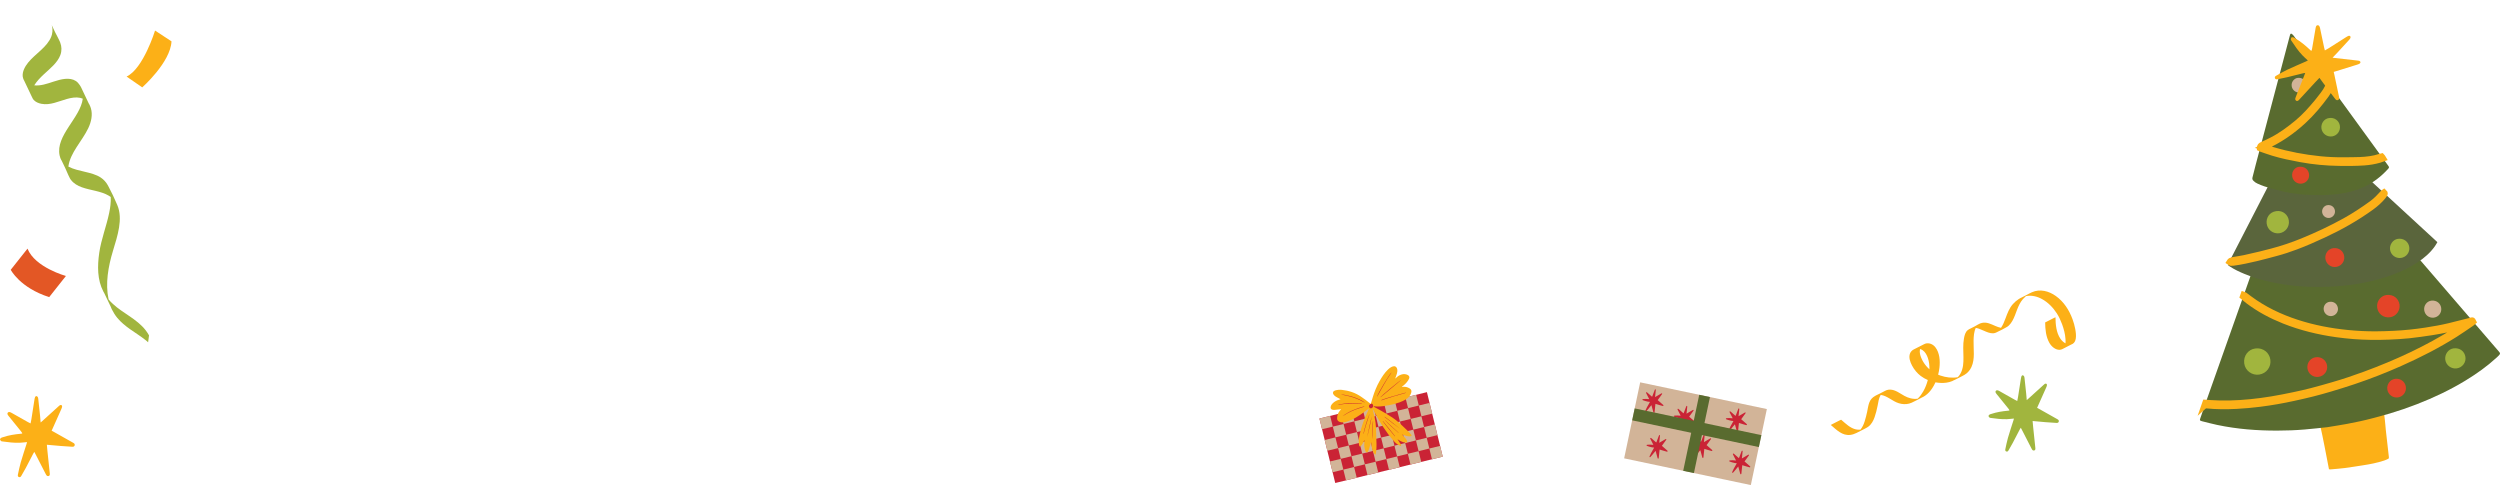 <?xml version="1.0" encoding="UTF-8"?><svg id="b" xmlns="http://www.w3.org/2000/svg" xmlns:xlink="http://www.w3.org/1999/xlink" viewBox="0 0 258.986 50.251"><defs><filter id="e" x="233.044" y="0" width="8.876" height="7.851" filterUnits="userSpaceOnUse"><feOffset dx="2.612" dy="2.612"/><feGaussianBlur result="f" stdDeviation="7.464"/><feFlood flood-color="#231f20" flood-opacity=".4"/><feComposite in2="f" operator="in"/><feComposite in="SourceGraphic"/></filter></defs><g id="c"><path d="M99.697,27.664h1.407c.957,0,1.829.253,2.378.802.422.422.661.971.661,1.688v.056c0,1.322-.76,1.956-1.548,2.266.943.337,1.674.984,1.674,2.265v.099c0,1.702-1.308,2.673-3.193,2.673h-1.379v-9.848ZM102.764,30.379c0-.957-.591-1.435-1.491-1.435h-.211v2.996h.155c.971,0,1.547-.549,1.547-1.533v-.028ZM101.244,33.15h-.183v3.081h.155c.985,0,1.66-.534,1.66-1.491v-.07c0-.971-.647-1.52-1.632-1.52Z" style="fill:#fff;"/><path d="M105.084,34.74v-7.076h1.393v7.203c0,1.013.394,1.477.971,1.477.563,0,.957-.464.957-1.477v-7.203h1.393v7.076c0,1.941-.985,2.898-2.35,2.898-1.378,0-2.363-.957-2.363-2.898Z" style="fill:#fff;"/><path d="M110.935,27.664h1.604c.9,0,1.66.253,2.181.773.506.521.802,1.267.802,2.293v.099c0,1.309-.549,2.167-1.322,2.631l1.491,4.052h-1.491l-1.323-3.602c-.056,0-.126.014-.183.014h-.366v3.588h-1.393v-9.848ZM112.567,32.672c.929,0,1.562-.562,1.562-1.829v-.084c0-1.351-.675-1.801-1.604-1.801h-.197v3.714h.239Z" style="fill:#fff;"/><path d="M116.477,27.664h1.393v8.539h2.012v1.309h-3.405v-9.848Z" style="fill:#fff;"/><path d="M120.626,27.664h3.644v1.308h-2.251v2.927h2.012v1.309h-2.012v2.996h2.293v1.309h-3.686v-9.848Z" style="fill:#fff;"/><path d="M125.309,27.664h1.379v9.848h-1.379v-9.848Z" style="fill:#fff;"/><path d="M127.729,32.742v-.31c0-3.235,1.365-4.896,3.193-4.896.521,0,.929.112,1.28.295v1.449c-.422-.253-.802-.407-1.238-.407-1.055,0-1.829,1.125-1.829,3.503v.422c0,2.701.844,3.56,1.73,3.56.126,0,.183-.015.324-.043v-2.982h-1.041v-1.237h2.307v5.148c-.591.268-1.041.395-1.646.395-1.688,0-3.081-1.478-3.081-4.896Z" style="fill:#fff;"/><path d="M133.566,27.664h1.393v4.234h1.956v-4.234h1.378v9.848h-1.378v-4.291h-1.956v4.291h-1.393v-9.848Z" style="fill:#fff;"/><path d="M141.737,27.664h1.477c2.083,0,3.349,1.604,3.349,4.769v.31c0,3.166-1.266,4.77-3.349,4.77h-1.477v-9.848ZM143.131,28.929v7.315h.211c1.013,0,1.815-.942,1.815-3.503v-.31c0-2.561-.816-3.503-1.815-3.503h-.211Z" style="fill:#fff;"/><path d="M147.504,34.74v-7.076h1.393v7.203c0,1.013.394,1.477.971,1.477.563,0,.957-.464.957-1.477v-7.203h1.393v7.076c0,1.941-.985,2.898-2.35,2.898-1.378,0-2.363-.957-2.363-2.898Z" style="fill:#fff;"/><path d="M153.355,27.664h1.323l2.152,6.049v-6.049h1.336v9.848h-1.238l-2.237-6.274v6.274h-1.336v-9.848Z" style="fill:#fff;"/><path d="M159.347,27.664h3.644v1.308h-2.251v2.927h2.012v1.309h-2.012v2.996h2.293v1.309h-3.686v-9.848Z" style="fill:#fff;"/><path d="M166.238,27.664h1.477c2.083,0,3.349,1.604,3.349,4.769v.31c0,3.166-1.266,4.77-3.349,4.77h-1.477v-9.848ZM167.632,28.929v7.315h.211c1.013,0,1.815-.942,1.815-3.503v-.31c0-2.561-.816-3.503-1.815-3.503h-.211Z" style="fill:#fff;"/><path d="M172.048,27.664h1.604c.9,0,1.66.253,2.181.773.506.521.802,1.267.802,2.293v.099c0,1.309-.549,2.167-1.322,2.631l1.491,4.052h-1.491l-1.323-3.602c-.056,0-.126.014-.183.014h-.366v3.588h-1.393v-9.848ZM173.679,32.672c.929,0,1.562-.562,1.562-1.829v-.084c0-1.351-.675-1.801-1.604-1.801h-.197v3.714h.239Z" style="fill:#fff;"/><path d="M177.589,27.664h3.644v1.308h-2.251v2.927h2.012v1.309h-2.012v2.996h2.293v1.309h-3.686v-9.848Z" style="fill:#fff;"/><path d="M183.708,27.635h1.491l1.956,9.876h-1.407l-.394-2.194h-1.857l-.394,2.194h-1.351l1.956-9.876ZM185.143,34.064l-.717-3.953-.718,3.953h1.435Z" style="fill:#fff;"/><path d="M187.871,27.664h1.435l1.379,4.263,1.378-4.263h1.435v9.848h-1.336v-6.725l-1.463,4.347h-.028l-1.463-4.347v6.725h-1.336v-9.848Z" style="fill:#fff;"/><path d="M194.763,28.156v-.492h1.646v.492l-.479,6.43h-.689l-.479-6.43ZM194.777,35.795h1.618v1.717h-1.618v-1.717Z" style="fill:#fff;"/><path d="M21.93,3.935h1.435l.9,6.809,1.083-6.809h1.28l1.069,6.809.915-6.809h1.393l-1.547,9.89h-1.435l-1.055-6.668-1.041,6.668h-1.435l-1.562-9.89Z" style="fill:#fff;"/><path d="M30.833,3.935h1.379v9.848h-1.379V3.935Z" style="fill:#fff;"/><path d="M33.449,3.935h1.323l2.152,6.049V3.935h1.336v9.848h-1.238l-2.237-6.274v6.274h-1.336V3.935Z" style="fill:#fff;"/><path d="M37.854,26.884c-1.456-1.03-3.161-1.776-4.76-2.167v4.228c5.612,1.278,8.49,3.268,8.49,7.672v.071c0,4.334-3.339,6.998-8.383,7.46v3.481h-3.694v-3.517c-3.517-.355-6.927-1.635-9.591-3.553l3.197-4.725c2.309,1.563,4.405,2.558,6.607,2.948v-4.298c-5.684-1.314-8.632-3.268-8.632-7.708v-.071c0-4.156,3.091-7.033,8.49-7.424v-2.061h3.694v2.131c2.913.355,5.328,1.314,7.495,2.735l-2.913,4.796ZM29.755,28.269v-3.836c-1.741.106-2.416.816-2.416,1.74v.071c0,.959.498,1.492,2.416,2.024ZM33.058,35.054v3.907c1.634-.142,2.38-.781,2.38-1.812v-.071c0-.959-.533-1.527-2.38-2.024Z" style="fill:#fff;"/><path d="M50.089,13.411l-6.909,1.639-2.167-8.782,12.002-3.396h8.255v41.276h-11.183V13.411Z" style="fill:#fff;"/><path d="M64.023,37.708l7.202-7.143c2.927,2.985,5.972,4.684,9.777,4.684,3.22,0,5.211-1.64,5.211-4.157v-.116c0-2.635-2.342-4.216-6.675-4.216h-4.801l-1.581-5.913,9.368-8.49h-15.632V3.165h29.566v8.079l-9.777,8.432c5.855,1.288,10.597,4.508,10.597,11.533v.117c0,8.314-6.674,13.642-15.808,13.642-7.904,0-13.407-2.868-17.447-7.26Z" style="fill:#fff;"/><path d="M99.66,2.899h6.647l5.415,8.787,5.415-8.787h6.647v22.697h-6.258v-13.035l-5.804,8.885h-.129l-5.772-8.852v13.002h-6.161V2.899Z" style="fill:#fff;"/><path d="M125.409,2.899h6.291v22.697h-6.291V2.899Z" style="fill:#fff;"/><path d="M133.225,2.899h6.291v17.185h10.992v5.513h-17.283V2.899Z" style="fill:#fff;"/><path d="M151.969,2.899h6.291v17.185h10.992v5.513h-17.283V2.899Z" style="fill:#fff;"/><path d="M170.876,2.899h6.291v22.697h-6.291V2.899Z" style="fill:#fff;"/><path d="M177.914,14.312v-.064c0-6.518,5.253-11.803,12.256-11.803,7.004,0,12.192,5.221,12.192,11.738v.064c0,6.518-5.253,11.803-12.256,11.803-7.004,0-12.192-5.221-12.192-11.738ZM195.909,14.312v-.064c0-3.308-2.334-6.128-5.804-6.128-3.47,0-5.772,2.788-5.772,6.063v.064c0,3.274,2.367,6.128,5.836,6.128,3.437,0,5.739-2.788,5.739-6.063Z" style="fill:#fff;"/><path d="M203.695,2.899h5.869l9.338,11.997V2.899h6.226v22.697h-5.48l-9.728-12.451v12.451h-6.226V2.899Z" style="fill:#fff;"/><path d="M99.732,39.195h.862c1.215,0,1.954.936,1.954,2.782v.181c0,1.848-.739,2.783-1.954,2.783h-.862v-5.746ZM100.545,39.933v4.269h.123c.591,0,1.059-.55,1.059-2.044v-.181c0-1.494-.477-2.044-1.059-2.044h-.123Z" style="fill:#fff;"/><path d="M103.124,39.195h.936c.525,0,.969.147,1.272.451.295.304.468.739.468,1.338v.058c0,.764-.32,1.265-.771,1.535l.87,2.364h-.87l-.772-2.102c-.033,0-.074.008-.106.008h-.213v2.094h-.813v-5.746ZM104.076,42.117c.542,0,.912-.328.912-1.067v-.049c0-.788-.394-1.051-.936-1.051h-.115v2.167h.139Z" style="fill:#fff;"/><path d="M107.191,39.178h.87l1.141,5.763h-.821l-.23-1.28h-1.083l-.23,1.28h-.788l1.141-5.763ZM108.028,42.929l-.418-2.307-.419,2.307h.837Z" style="fill:#fff;"/><path d="M109.22,39.195h.837l.525,3.973.632-3.973h.747l.624,3.973.534-3.973h.812l-.903,5.771h-.837l-.616-3.891-.607,3.891h-.837l-.911-5.771Z" style="fill:#fff;"/><path d="M117.081,43.8h-1.609v-.616l1.576-4.015h.78v3.933h.468v.698h-.468v1.141h-.747v-1.141ZM117.081,43.102v-2.463l-.944,2.463h.944Z" style="fill:#fff;"/><path d="M118.569,44.276l1.149-2.397c.304-.64.41-.968.41-1.313,0-.369-.213-.664-.624-.664-.312,0-.575.123-.813.278v-.796c.263-.14.566-.263.977-.263.755,0,1.256.492,1.256,1.313v.041c0,.484-.131.919-.452,1.584l-1.026,2.086h1.478v.796h-2.356v-.665Z" style="fill:#fff;"/><path d="M123.086,42.651c-.23.196-.443.287-.706.287-.55,0-1.083-.443-1.083-1.749v-.099c0-1.223.542-1.97,1.281-1.97.279,0,.525.082.73.279.353.361.558,1.092.558,2.34v.222c0,2.339-.657,3.054-1.56,3.054-.288,0-.517-.066-.731-.148v-.771c.197.099.436.181.665.181.525,0,.821-.559.846-1.625ZM123.086,42.018v-.697c0-1.116-.23-1.478-.517-1.478-.329,0-.517.418-.517,1.215v.106c0,.805.229,1.092.542,1.092.197,0,.345-.099.493-.238Z" style="fill:#fff;"/><g id="d"><path d="M241.269,48.612c-.308-1.571-.589-3.144-.948-4.707.036-.018.066-.04.098-.049.423-.124.846-.243,1.268-.37.474-.142.946-.294,1.42-.435.285-.085.573-.157.859-.239.386-.11.773-.218,1.157-.336.336-.103.672-.211,1.004-.334.204-.075.401-.181.601-.272.025-.011.05-.027.076-.031.073-.012.099.023.106.14.03.511.083,1.021.149,1.531.044.343.06.689.098,1.034.091.832.188,1.663.282,2.494.011.095.024.19.032.285.012.149.005.174-.085.217-.131.063-.264.125-.399.17-.73.242-1.477.385-2.229.498-.612.092-1.222.197-1.835.276-.503.064-1.01.099-1.515.144-.041.004-.084-.01-.136-.017Z" style="fill:#fcb017;"/><path d="M241.117,44.253c-.706.073-1.542.172-2.38.241-.934.078-1.871.112-2.809.114-2.098.006-4.18-.154-6.236-.587-.518-.109-1.029-.249-1.544-.375-.026-.006-.052-.014-.077-.022-.182-.056-.202-.087-.142-.264.208-.608.416-1.216.631-1.822,3.213-9.085,6.428-18.169,9.642-27.254.114-.323.228-.647.343-.97.023-.065.053-.125.017-.2-.011-.023.018-.092.044-.102.06-.025.111-.107.186-.057.029.019.059.077.05.104-.031.092.025.14.074.196,1.103,1.278,2.207,2.555,3.308,3.834,5.546,6.439,11.091,12.879,16.637,19.318.003.004.007.008.011.012.154.18.156.222-.008.404-.064.072-.137.136-.208.201-.99.91-2.078,1.687-3.224,2.385-1.608.981-3.303,1.784-5.057,2.464-.928.36-1.869.684-2.823.968-.59.175-1.186.33-1.781.489-.865.231-1.741.415-2.62.58-.632.118-1.268.214-2.034.341Z" style="fill:#596b2f;"/><path d="M252.499,25.089c-.088.144-.163.286-.255.416-.468.668-1.074,1.19-1.746,1.642-.813.547-1.692.96-2.607,1.303-.703.263-1.421.478-2.151.648-.966.225-1.941.407-2.931.491-.448.038-.896.087-1.346.107-.545.024-1.092.036-1.637.03-.915-.009-1.828-.073-2.736-.192-1.572-.205-3.107-.555-4.578-1.158-.511-.21-1.011-.444-1.476-.745-.258-.168-.266-.129-.123-.441.163-.355.346-.702.525-1.049,2.239-4.35,4.479-8.699,6.718-13.049.091-.176.184-.352.272-.529.023-.046.037-.098.049-.149.022-.095.066-.122.145-.069.075.051.143.112.211.174.598.545,1.196,1.091,1.792,1.638,2.17,1.995,4.34,3.99,6.509,5.986,1.735,1.597,3.47,3.194,5.204,4.792.047.043.093.088.161.153Z" style="fill:#5a653c;"/><path d="M242.23,20.107c-.6.059-1.298.121-2.001.101-.46-.013-.92-.009-1.379-.036-1.002-.059-1.986-.232-2.954-.494-.429-.116-.859-.228-1.282-.36-.255-.08-.5-.191-.746-.296-.164-.07-.307-.17-.432-.301-.1-.103-.128-.207-.09-.348.115-.429.215-.862.329-1.292,1.176-4.452,2.353-8.903,3.53-13.355.012-.047.023-.094.04-.139.041-.11.103-.132.193-.06.07.056.135.122.188.194.668.912,1.334,1.824,1.999,2.739,2.579,3.548,5.158,7.096,7.737,10.645.174.24.173.238-.024.451-.707.762-1.512,1.389-2.465,1.817-.812.364-1.662.592-2.639.734Z" style="fill:#596b2f;"/><path d="M228.417,41.945c.025-.072.044-.127.067-.194.17.012.339.024.508.036.662.049,1.325.057,1.989.042,1.471-.033,2.93-.191,4.38-.43.761-.125,1.518-.278,2.273-.435.629-.131,1.256-.274,1.878-.435.746-.193,1.487-.406,2.227-.621,1.1-.318,2.185-.684,3.26-1.08,3.302-1.215,6.483-2.682,9.461-4.568.253-.16.501-.329.751-.494.043-.029.084-.061.117-.11-.205.05-.409.102-.614.151-.401.096-.801.199-1.204.282-.525.108-1.051.213-1.58.293-.789.12-1.58.237-2.374.321-.687.072-1.378.109-2.068.138-.631.026-1.263.035-1.894.025-1.188-.018-2.372-.11-3.55-.275-1.857-.261-3.668-.7-5.413-1.395-1.325-.528-2.577-1.192-3.716-2.056-.179-.136-.349-.283-.528-.428.019-.053.034-.096.05-.142.025.008.041.01.053.018.176.132.35.266.527.397,1.492,1.106,3.144,1.893,4.903,2.467,1.727.564,3.499.901,5.305,1.078.959.094,1.921.142,2.884.139.631-.002,1.263-.028,1.894-.056,1.12-.051,2.233-.172,3.341-.343.805-.124,1.608-.265,2.4-.456.702-.17,1.402-.351,2.103-.528.067-.017.133-.038.199-.062.073-.026.11.008.146.092-.054.046-.108.102-.172.145-.563.381-1.119.773-1.693,1.136-1.827,1.153-3.747,2.131-5.72,3.008-1.56.694-3.149,1.314-4.767,1.86-.821.277-1.65.53-2.48.779-.605.181-1.214.349-1.826.504-.633.16-1.272.301-1.91.442-1.168.258-2.345.464-3.531.613-.803.101-1.608.177-2.417.217-1.044.052-2.086.053-3.127-.055-.037-.004-.073-.011-.129-.021Z" style="fill:#fcb017; stroke:#fcb017; stroke-miterlimit:10; stroke-width:.685px;"/><path d="M234.147,15.333c-.014-.164.06-.231.199-.29.339-.144.67-.31.999-.476.971-.491,1.839-1.135,2.673-1.827.758-.629,1.409-1.362,2.038-2.117.216-.259.42-.529.626-.796.204-.264.382-.543.525-.845.014-.029.024-.064.047-.083.021-.018.062-.032.084-.023.022.008.051.052.046.072-.023.093-.044.19-.088.273-.101.189-.202.38-.328.553-.715.981-1.487,1.915-2.382,2.737-1.195,1.098-2.52,2.006-4.008,2.665-.037.017-.073.037-.129.067.344.115.665.234.993.331,1.611.476,3.254.787,4.924.953.804.08,1.611.116,2.42.107.562-.006,1.124-.002,1.686-.024.713-.028,1.421-.111,2.103-.34.045-.015.093-.024.146-.037.021.023.044.045.062.069.018.025.032.052.059.097-.128.045-.24.091-.356.124-.512.146-1.033.234-1.565.271-.861.061-1.723.061-2.584.048-1.345-.019-2.681-.142-4.005-.387-.963-.179-1.923-.371-2.861-.658-.399-.122-.792-.266-1.187-.401-.049-.017-.095-.044-.137-.063Z" style="fill:#fcb017; stroke:#fcb017; stroke-miterlimit:10; stroke-width:.685px;"/><path d="M246.971,19.95c.07.064.052.121.02.173-.042.068-.088.135-.14.196-.357.424-.764.792-1.215,1.117-1.546,1.116-3.196,2.051-4.924,2.853-.947.439-1.899.863-2.877,1.229-.672.251-1.351.48-2.045.663-.678.179-1.353.369-2.036.53-.798.189-1.598.369-2.412.475-.079.01-.16.014-.239.01-.03-.002-.059-.035-.088-.054.022-.033.037-.083.067-.095.084-.034.172-.059.261-.075.396-.071.794-.126,1.187-.209.555-.117,1.108-.248,1.66-.381.39-.094.778-.197,1.167-.299,1.078-.282,2.132-.637,3.164-1.059,1.522-.621,3.008-1.319,4.445-2.116.96-.533,1.875-1.139,2.764-1.784.441-.32.812-.713,1.176-1.114.017-.019.038-.035.064-.059Z" style="fill:#fcb017; stroke:#fcb017; stroke-miterlimit:10; stroke-width:.685px;"/><path d="M234.041,38.805c-.751.11-1.454-.407-1.552-1.158-.104-.791.427-1.452,1.13-1.542.922-.117,1.483.508,1.576,1.147.11.754-.401,1.442-1.155,1.552Z" style="fill:#a1b53e;"/><path d="M237.11,22.855c.088.634-.346,1.214-.979,1.306-.64.093-1.227-.346-1.314-.987-.079-.576.248-1.196.995-1.304.713-.103,1.238.433,1.298.985Z" style="fill:#a1b53e;"/><path d="M254.514,38.161c-.575.084-1.113-.316-1.196-.89-.081-.559.315-1.118.863-1.184.652-.078,1.126.311,1.221.878.095.569-.314,1.112-.888,1.196Z" style="fill:#a1b53e;"/><path d="M248.727,26.72c-.549.075-1.052-.305-1.129-.853-.074-.528.303-1.047.801-1.124.607-.094,1.112.299,1.188.855.075.549-.308,1.047-.86,1.122Z" style="fill:#a1b53e;"/><path d="M241.286,12.228c.531-.087,1.024.259,1.109.781.088.537-.264,1.036-.791,1.119-.531.084-1.029-.275-1.113-.804-.083-.519.277-1.043.795-1.096Z" style="fill:#a1b53e;"/><path d="M248.577,31.548c.09.631-.355,1.235-.991,1.319-.693.092-1.235-.382-1.321-.985-.105-.743.444-1.236.897-1.31.86-.14,1.337.442,1.415.975Z" style="fill:#e44428;"/><path d="M240.192,39.042c-.566.078-1.08-.315-1.155-.884-.075-.568.315-1.089.885-1.154.532-.061,1.061.276,1.151.878.084.561-.315,1.081-.881,1.159Z" style="fill:#e44428;"/><path d="M241.998,27.652c-.54.072-1.026-.301-1.099-.843-.072-.536.293-1.04.819-1.101.633-.074,1.055.339,1.128.832.08.544-.301,1.04-.848,1.113Z" style="fill:#e44428;"/><path d="M249.232,40.067c.078.531-.289,1.025-.818,1.103-.524.078-1.023-.296-1.101-.824-.078-.528.29-1.039.818-1.102.535-.064,1.021.278,1.101.823Z" style="fill:#e44428;"/><path d="M238.451,19.019c-.483.066-.921-.265-.991-.75-.078-.538.308-.943.69-.987.609-.07.988.284,1.053.75.067.484-.265.92-.752.987Z" style="fill:#e44428;"/><path d="M252.897,31.918c.062.491-.283.931-.774.988-.494.057-.924-.281-.988-.776-.063-.481.276-.937.755-.986.576-.059.96.338,1.007.775Z" style="fill:#d2b498;"/><path d="M237.406,8.921c-.063-.467.291-.803.593-.847.468-.067.858.206.92.64.059.419-.235.81-.652.866-.418.056-.803-.239-.861-.659Z" style="fill:#d2b498;"/><path d="M240.727,32.105c-.063-.384.187-.795.626-.841.392-.041.766.178.84.64.064.395-.227.775-.624.834-.403.06-.782-.225-.842-.633Z" style="fill:#d2b498;"/><path d="M240.562,21.993c-.048-.36.212-.708.57-.745.388-.04.703.202.756.579.05.36-.214.699-.572.748-.366.05-.705-.212-.754-.582Z" style="fill:#d2b498;"/></g><path d="M236.199,4.94c-.098.017-.164.025-.227.041-.561.138-1.122.282-1.684.416-.31.074-.625.133-.938.196-.113.023-.232.037-.289-.097-.057-.136.036-.215.136-.27.385-.213.764-.438,1.162-.625.64-.301,1.293-.574,1.94-.86.052-.023.102-.052.17-.086-.202-.191-.397-.36-.574-.546-.436-.459-.788-.982-1.136-1.508-.023-.035-.054-.078-.052-.115.004-.072.01-.16.052-.208.034-.037.128-.042.188-.028.073.017.139.067.205.106.563.326,1.059.739,1.531,1.184.031.03.062.06.096.087.011.009.031.008.073.018.02-.078.045-.156.059-.237.12-.698.24-1.396.357-2.094.036-.216.092-.304.21-.312.125-.009.207.082.255.306.142.667.28,1.334.42,2.001.019.091.046.18.078.304.146-.084.273-.152.394-.228.598-.379,1.193-.76,1.791-1.139.087-.055.177-.11.273-.145.048-.017.137-.008.163.025.035.044.048.129.031.184-.021.07-.075.135-.126.192-.401.44-.804.879-1.208,1.316-.163.176-.331.346-.522.546.088.012.144.02.199.027.815.093,1.63.185,2.445.278.043.005.087.01.127.024.138.051.164.195.042.279-.076.053-.17.084-.259.112-.725.227-1.45.451-2.175.676-.082.025-.164.049-.26.078.02.088.041.171.059.254.166.785.331,1.57.497,2.355.025.116.03.229-.092.295-.122.066-.22.008-.294-.087-.254-.326-.508-.654-.755-.985-.293-.393-.58-.791-.893-1.217-.157.165-.299.31-.437.459-.545.59-1.088,1.18-1.632,1.77-.029.032-.058.065-.09.093-.076.067-.16.111-.256.042-.087-.062-.11-.151-.079-.253.01-.033.019-.067.031-.099.294-.746.588-1.493.882-2.239.034-.085.066-.171.11-.286Z" style="fill:#fcb017; filter:url(#e);"/><rect x="171.621" y="38.223" width="8.048" height="13.413" transform="translate(95.428 207.518) rotate(-78.088)" style="fill:#d2b498;"/><path d="M179.731,43.952c-.019.02-.033.033-.044.047-.103.126-.206.253-.31.378-.058.069-.119.135-.179.202-.022.024-.046.048-.082.027-.036-.021-.028-.055-.015-.084.051-.113.099-.228.157-.337.094-.176.195-.348.293-.521.008-.014.014-.029.024-.048-.078-.009-.15-.014-.222-.026-.176-.03-.343-.089-.511-.149-.011-.004-.025-.008-.031-.017-.011-.017-.025-.038-.023-.056.001-.014.022-.031.038-.038.019-.008.043-.008.064-.011.182-.021.364-.012.545.009.012.001.024.003.036.004.004 0.0.008-.003.019-.008-.009-.021-.016-.043-.027-.063-.09-.178-.181-.355-.272-.533-.028-.055-.03-.084-.005-.106.027-.023.061-.017.109.026.145.126.288.254.432.381.02.017.041.033.069.055.019-.044.036-.08.05-.118.071-.186.141-.373.212-.559.01-.027.021-.055.037-.079.008-.012.03-.025.041-.022.015.004.032.021.038.036.007.02.006.043.004.065-.016.167-.033.334-.051.501-.007.067-.016.134-.026.211.022-.012.036-.02.049-.028.2-.117.399-.233.599-.35.01-.006.021-.013.033-.016.04-.012.07.016.057.056-.008.025-.024.048-.04.069-.125.173-.251.346-.377.519-.014.02-.029.039-.046.061.019.016.038.032.056.047.17.149.34.299.509.448.025.022.045.047.029.082-.016.035-.048.039-.081.03-.112-.031-.225-.062-.337-.095-.132-.039-.264-.081-.407-.124-.008.064-.015.12-.021.177-.024.225-.047.45-.07.675-.001.012-.002.024-.005.036-.006.028-.018.052-.051.053-.03.001-.05-.015-.06-.044-.003-.009-.007-.018-.01-.028-.06-.218-.119-.436-.178-.654-.007-.025-.014-.05-.024-.083Z" style="fill:#ca2335;"/><path d="M180.077,48.325c-.019.02-.033.033-.044.047-.103.126-.206.253-.31.378-.058.069-.119.135-.179.202-.022.024-.046.048-.082.027-.036-.021-.028-.055-.015-.084.051-.113.099-.228.157-.337.094-.176.195-.348.293-.521.008-.014.014-.029.024-.048-.078-.009-.15-.014-.222-.026-.176-.03-.343-.089-.511-.149-.011-.004-.025-.008-.031-.017-.011-.017-.025-.038-.023-.056.001-.014.022-.031.038-.038.019-.008.043-.008.064-.011.182-.021.364-.012.545.009.012.001.024.003.036.004.004 0.0.008-.003.019-.008-.009-.021-.016-.043-.027-.063-.09-.178-.181-.355-.272-.533-.028-.055-.03-.084-.005-.106.027-.023.061-.017.109.026.145.126.288.254.432.381.02.017.041.033.069.055.019-.044.036-.08.05-.118.071-.186.141-.373.212-.559.01-.027.021-.055.037-.079.008-.012.03-.025.041-.022.015.004.032.021.038.036.007.02.006.043.004.065-.016.167-.033.334-.051.501-.007.067-.016.134-.026.211.022-.012.036-.02.049-.028.2-.117.399-.233.599-.35.01-.006.021-.013.033-.016.04-.012.07.016.057.056-.008.025-.024.048-.04.069-.125.173-.251.346-.377.519-.014.02-.029.039-.046.061.019.016.038.032.056.047.17.149.34.299.509.448.025.022.045.047.029.082-.016.035-.048.039-.081.03-.112-.031-.225-.062-.337-.095-.132-.039-.264-.081-.407-.124-.008.064-.015.12-.021.177-.024.225-.047.45-.07.675-.001.012-.002.024-.005.036-.006.028-.018.052-.051.053-.03.001-.05-.015-.06-.044-.003-.009-.007-.018-.01-.028-.06-.218-.119-.436-.178-.654-.007-.025-.014-.05-.024-.083Z" style="fill:#ca2335;"/><path d="M176.147,46.633c-.019.02-.033.033-.044.047-.103.126-.206.253-.31.378-.058.069-.119.135-.179.202-.022.024-.046.048-.082.027-.036-.021-.028-.055-.015-.084.051-.113.099-.228.157-.337.094-.176.195-.348.293-.521.008-.014.014-.029.024-.048-.078-.009-.15-.014-.222-.026-.176-.03-.343-.089-.511-.149-.011-.004-.025-.008-.031-.017-.011-.017-.025-.038-.023-.056.001-.014.022-.031.038-.038.019-.008.043-.008.064-.011.182-.021.364-.012.545.009.012.001.024.003.036.004.004 0.0.008-.003.019-.008-.009-.021-.016-.043-.027-.063-.09-.178-.181-.355-.272-.533-.028-.055-.03-.084-.005-.106.027-.023.061-.017.109.026.145.126.288.254.432.381.02.017.041.033.069.055.019-.044.036-.08.05-.118.071-.186.141-.373.212-.559.01-.027.021-.055.037-.079.008-.012.03-.025.041-.022.015.004.032.021.038.036.007.02.006.043.004.065-.016.167-.033.334-.051.501-.007.067-.016.134-.026.211.022-.012.036-.02.049-.028.2-.117.399-.233.599-.35.01-.006.021-.013.033-.016.04-.012.07.016.057.056-.008.025-.024.048-.04.069-.125.173-.251.346-.377.519-.014.02-.029.039-.046.061.019.016.038.032.056.047.17.149.34.299.509.448.025.022.045.047.029.082-.016.035-.048.039-.081.03-.112-.031-.225-.062-.337-.095-.132-.039-.264-.081-.407-.124-.008.064-.015.12-.021.177-.024.225-.047.45-.07.675-.001.012-.002.024-.005.036-.006.028-.018.052-.051.053-.03.001-.05-.015-.06-.044-.003-.009-.007-.018-.01-.028-.06-.218-.119-.436-.178-.654-.007-.025-.014-.05-.024-.083Z" style="fill:#ca2335;"/><path d="M174.342,43.686c-.019.02-.033.033-.044.047-.103.126-.206.253-.31.378-.058.069-.119.135-.179.202-.022.024-.046.048-.082.027-.036-.021-.028-.055-.015-.084.051-.113.099-.228.157-.337.094-.176.195-.348.293-.521.008-.014.014-.029.024-.048-.078-.009-.15-.014-.222-.026-.176-.03-.343-.089-.511-.149-.011-.004-.025-.008-.031-.017-.011-.017-.025-.038-.023-.056.001-.014.022-.031.038-.038.019-.008.043-.008.064-.011.182-.021.364-.012.545.009.012.001.024.003.036.004.004 0.0.008-.003.019-.008-.009-.021-.016-.043-.027-.063-.09-.178-.181-.355-.272-.533-.028-.055-.03-.084-.005-.106.027-.023.061-.017.109.026.145.126.288.254.432.381.02.017.041.033.069.055.019-.044.036-.08.05-.118.071-.186.141-.373.212-.559.01-.027.021-.055.037-.079.008-.012.03-.025.041-.022.015.004.032.021.038.036.007.02.006.043.004.065-.016.167-.033.334-.051.501-.007.067-.016.134-.026.211.022-.012.036-.02.049-.028.2-.117.399-.233.599-.35.01-.006.021-.013.033-.016.04-.012.07.016.057.056-.008.025-.024.048-.04.069-.125.173-.251.346-.377.519-.014.02-.029.039-.046.061.019.016.038.032.056.047.17.149.34.299.509.448.025.022.045.047.029.082-.016.035-.048.039-.081.03-.112-.031-.225-.062-.337-.095-.132-.039-.264-.081-.407-.124-.008.064-.015.12-.021.177-.024.225-.047.45-.07.675-.001.012-.002.024-.005.036-.006.028-.018.052-.051.053-.03.001-.05-.015-.06-.044-.003-.009-.007-.018-.01-.028-.06-.218-.119-.436-.178-.654-.007-.025-.014-.05-.024-.083Z" style="fill:#ca2335;"/><path d="M171.515,46.705c-.019.02-.033.033-.044.047-.103.126-.206.253-.31.378-.058.069-.119.135-.179.202-.022.024-.046.048-.082.027-.036-.021-.028-.055-.015-.084.051-.113.099-.228.157-.337.094-.176.195-.348.293-.521.008-.014.014-.029.024-.048-.078-.009-.15-.014-.222-.026-.176-.03-.343-.089-.511-.149-.011-.004-.025-.008-.031-.017-.011-.017-.025-.038-.023-.056.001-.014.022-.031.038-.038.019-.008.043-.008.064-.011.182-.021.364-.012.545.009.012.001.024.003.036.004.004 0.0.008-.003.019-.008-.009-.021-.016-.043-.027-.063-.09-.178-.181-.355-.272-.533-.028-.055-.03-.084-.005-.106.027-.023.061-.017.109.026.145.126.288.254.432.381.02.017.041.033.069.055.019-.044.036-.08.05-.118.071-.186.141-.373.212-.559.01-.027.021-.055.037-.079.008-.012.03-.025.041-.022.015.004.032.021.038.036.007.02.006.043.004.065-.016.167-.033.334-.051.501-.007.067-.016.134-.026.211.022-.012.036-.02.049-.028.2-.117.399-.233.599-.35.01-.006.021-.013.033-.016.04-.012.07.016.057.056-.008.025-.024.048-.04.069-.125.173-.251.346-.377.519-.014.02-.029.039-.046.061.019.016.038.032.056.047.17.149.34.299.509.448.025.022.045.047.029.082-.016.035-.048.039-.081.03-.112-.031-.225-.062-.337-.095-.132-.039-.264-.081-.407-.124-.008.064-.015.12-.021.177-.024.225-.047.45-.07.675-.001.012-.002.024-.005.036-.006.028-.018.052-.051.053-.03.001-.05-.015-.06-.044-.003-.009-.007-.018-.01-.028-.06-.218-.119-.436-.178-.654-.007-.025-.014-.05-.024-.083Z" style="fill:#ca2335;"/><path d="M171.083,41.97c-.019.02-.033.033-.044.047-.103.126-.206.253-.31.378-.058.069-.119.135-.179.202-.022.024-.046.048-.082.027-.036-.021-.028-.055-.015-.084.051-.113.099-.228.157-.337.094-.176.195-.348.293-.521.008-.014.014-.029.024-.048-.078-.009-.15-.014-.222-.026-.176-.03-.343-.089-.511-.149-.011-.004-.025-.008-.031-.017-.011-.017-.025-.038-.023-.056.001-.014.022-.031.038-.038.019-.008.043-.008.064-.011.182-.021.364-.012.545.009.012.001.024.003.036.004.004 0.0.008-.003.019-.008-.009-.021-.016-.043-.027-.063-.09-.178-.181-.355-.272-.533-.028-.055-.03-.084-.005-.106.027-.023.061-.017.109.026.145.126.288.254.432.381.02.017.041.033.069.055.019-.044.036-.08.05-.118.071-.186.141-.373.212-.559.01-.027.021-.055.037-.079.008-.012.03-.025.041-.022.015.004.032.021.038.036.007.02.006.043.004.065-.016.167-.033.334-.051.501-.007.067-.016.134-.026.211.022-.012.036-.02.049-.028.2-.117.399-.233.599-.35.01-.006.021-.013.033-.016.04-.012.07.016.057.056-.008.025-.024.048-.04.069-.125.173-.251.346-.377.519-.014.02-.029.039-.046.061.019.016.038.032.056.047.17.149.34.299.509.448.025.022.045.047.029.082-.016.035-.048.039-.081.03-.112-.031-.225-.062-.337-.095-.132-.039-.264-.081-.407-.124-.008.064-.015.12-.021.177-.024.225-.047.45-.07.675-.001.012-.002.024-.005.036-.006.028-.018.052-.051.053-.03.001-.05-.015-.06-.044-.003-.009-.007-.018-.01-.028-.06-.218-.119-.436-.178-.654-.007-.025-.014-.05-.024-.083Z" style="fill:#ca2335;"/><rect x="171.731" y="44.385" width="8.048" height="1.136" transform="translate(95.493 207.645) rotate(-78.088)" style="fill:#596b2f;"/><rect x="175.143" y="37.605" width="1.264" height="13.413" transform="translate(96.137 207.155) rotate(-78.088)" style="fill:#596b2f;"/><path d="M3.555,46.809c-.05.082-.086.134-.115.19-.256.493-.508.988-.768,1.478-.144.271-.3.535-.453.8-.055.096-.12.191-.253.147-.135-.045-.132-.162-.108-.27.09-.413.169-.829.286-1.234.189-.652.406-1.296.61-1.944.017-.052.028-.106.046-.178-.266.024-.512.058-.758.068-.607.023-1.208-.054-1.808-.137-.04-.006-.091-.01-.116-.035-.049-.048-.109-.109-.117-.17-.006-.048.051-.119.099-.154.058-.042.136-.058.206-.081.592-.199,1.205-.295,1.825-.353.041-.004.083-.007.123-.014.014-.002.026-.017.059-.041-.043-.063-.084-.132-.133-.193-.427-.529-.855-1.058-1.284-1.586-.133-.163-.16-.259-.092-.35.073-.096.191-.098.383.01.571.32,1.14.645,1.71.966.078.044.159.081.269.136.032-.159.064-.293.085-.429.106-.671.208-1.343.314-2.014.015-.098.033-.198.069-.289.018-.045.082-.104.121-.102.054.003.123.047.152.095.037.06.05.14.058.213.063.568.124,1.137.183,1.706.024.229.04.459.062.723.064-.056.106-.091.146-.127.584-.529,1.168-1.059,1.752-1.587.031-.028.062-.057.098-.076.124-.067.245.006.228.147-.01.088-.047.176-.084.258-.296.667-.594,1.332-.892,1.998-.034.075-.068.15-.109.237.077.041.149.079.22.119.671.378,1.343.757,2.014,1.135.1.056.184.124.154.253-.03.13-.134.164-.249.157-.397-.024-.794-.049-1.19-.08-.47-.038-.938-.083-1.444-.128.019.218.034.412.054.606.08.767.161,1.533.242,2.3.004.041.01.083.01.124 0.0.097-.022.186-.132.211-.1.023-.178-.016-.232-.104-.017-.028-.036-.056-.051-.085-.352-.685-.704-1.371-1.056-2.056-.04-.078-.082-.156-.137-.261Z" style="fill:#fcb017;"/><path d="M13.425,32.763c-.59-.404-1.2-.789-1.72-1.267-.161-.148-.313-.306-.453-.473-.003-.014-.007-.029-.01-.044-.34-1.603-.037-3.35.464-5.005.463-1.531,1.058-3.295.446-4.726-.02-.047-.041-.094-.061-.141-.251-.582-.519-1.166-.821-1.724-.04-.073-.078-.148-.119-.22-.172-.302-.408-.565-.707-.765-.474-.317-1.073-.462-1.652-.6-.574-.138-1.17-.26-1.677-.524-.011-.006-.021-.012-.032-.019.183-1.438,1.421-2.633,2.058-3.971.323-.679.474-1.412.271-2.076-.04-.131-.092-.258-.153-.379-.02-.04-.044-.079-.069-.116-.004-.009-.009-.02-.016-.034-.257-.541-.513-1.083-.77-1.624,0,0-.226-.457-.544-.662-.65-.421-1.537-.192-2.306.06-.678.223-1.337.458-2.007.388.259-.424.648-.821.981-1.131.644-.601,1.431-1.206,1.726-2.011.159-.434.141-.88-.011-1.274-.029-.075-.055-.16-.102-.225.007.008.012.016.018.024-.02-.049-.263-.541-.44-.866-.122-.256-.244-.512-.365-.768.007.024.014.047.022.071.023.095.045.189.054.288.021.21.004.427-.052.641-.017.066-.038.131-.063.196-.42,1.095-1.662,1.781-2.403,2.701-.342.425-.612.947-.559,1.434.01.092.059.253.096.33.009.019.019.038.03.056.009.016.017.033.026.049.275.579.551,1.158.826,1.737-.002-.005-.003-.009-.004-.013.02.054.048.115.085.171.026.04.056.076.088.11.196.212.486.336.794.394.899.172,1.753-.253,2.643-.503.452-.126.926-.208,1.363-.116.096.021.189.05.276.087-.234,1.971-2.843,3.818-2.398,5.886.023.105.05.193.077.267.066.177.133.262.133.262.128.268.257.535.385.803.229.542.42.951.462,1.015.033.074.065.113.13.197.273.353.67.59,1.112.748.908.326,1.975.386,2.792.872.071.042.138.089.203.137.029.545-.048,1.109-.163,1.659-.285,1.371-.82,2.714-1.022,4.092-.206,1.407-.211,2.831.418,4.036.054.104.089.162.111.199.225.471.45.943.675,1.415.013.037.026.076.04.113.02.052.046.1.071.15.155.306.334.596.554.862.375.452.84.828,1.329,1.174.549.388,1.129.744,1.649,1.164.074.06.142.124.211.187.038-.238.071-.476.096-.716-.11-.193-.23-.381-.37-.557-.448-.566-1.038-1.011-1.646-1.428ZM10.849,30.451c.014.024.028.047.042.07-.015-.026-.03-.051-.046-.077.001.002.003.005.004.006Z" style="fill:#a1b53e;"/><path d="M215.038,35.084c.052-.328.003-.681-.056-1.005-.063-.347-.161-.685-.282-1.015-.345-.943-.9-1.807-1.727-2.399-.723-.518-1.639-.761-2.482-.388-.056.025-.111.053-.165.083.065-.039-.087.04-.46.237-.139.071-.278.142-.418.213-.037.015-.1.043-.174.085-.055.031-.11.064-.163.098-.217.141-.41.314-.583.506-.381.424-.569.952-.766,1.478-.126.335-.262.686-.468.985-.204-.037-.404-.115-.595-.197-.442-.19-.885-.428-1.383-.313-.127.03-.242.073-.318.122 0-0.0.001-.001.001-.001-.015.007-.029.015-.043.022.014-.007.029-.015.043-.022-.018.008-.054.026-.103.053-.004.002-.009.004-.013.007-.075.041-.181.101-.32.182-.138.071-.285.146-.424.217-.07.027-.184.079-.293.168-.252.205-.333.548-.389.855-.119.647-.064,1.309-.054,1.963.009.565-.022,1.145-.292,1.655-.078.147-.176.283-.29.404-.052.055-.106.108-.166.155-.039.031-.08.06-.121.088.041-.028.082-.057.121-.089.059-.047.113-.1.166-.155-.596.106-1.23.028-1.799-.168-.082-.028-.162-.06-.241-.092 0-0.0 0-0.0 0-0.0.061-.239.107-.482.135-.725.08-.704.028-1.541-.426-2.121-.248-.317-.657-.492-1.053-.364-.054.018-.11.046-.16.076.001-.001.003-.003.004-.003-.026.01-.052.026-.114.058-.169.086-.337.171-.506.257-.13.066-.258.131-.387.197.005-.002.01-.004.015-.006-.013.006-.026.012-.039.019-.027.016-.057.029-.082.046-.131.09-.235.209-.296.357-.169.405.011.895.203,1.26.219.416.527.796.903,1.08.223.168.471.31.733.421.031-.118.057-.238.08-.358-.023.12-.049.239-.08.358-.106.41-.261.809-.47,1.176-.145.255-.318.496-.525.704-.019.019-.04.037-.06.056-.045.042-.091.083-.139.123.047-.039.093-.081.138-.123-.47.067-.947-.062-1.367-.292-.464-.254-.937-.644-1.491-.65-.101-.002-.202.013-.299.041-.027.007-.116.032-.241.102-.004-.006-.175.079-.503.259-.173.084-.302.146-.386.188-.026.014-.052.028-.078.042-.011.006-.021.012-.032.019-.287.16-.489.373-.609.688-.117.308-.154.639-.222.96-.07.326-.151.655-.252.973-.096.305-.223.609-.428.858-.005.006-.011.012-.016.018-.647.07-1.164-.305-1.631-.71-.123-.108-.244-.216-.369-.321-.006-.005-.161.076-.161.077-.125.063-.251.126-.377.191-.126.064-.252.129-.377.194-.017.009-.148.088-.154.084.59.497,1.181,1.135,2.025,1.029.231-.029.444-.107.652-.208.001-0.0.001-.001.002-.002.293-.144.583-.293.871-.444.015-.008.03-.016.044-.024.1-.052.199-.107.29-.174.326-.241.52-.605.652-.98.133-.38.231-.782.31-1.176.076-.381.12-.791.323-1.131h0c.006 0.0.013 0.0.019.001.334.04.638.214.924.382.301.178.598.372.935.476.347.107.72.131,1.073.037.219-.059.386-.152.431-.178-.049.031.884-.44.909-.464.059-.023.137-.055.318-.179.294-.202.536-.475.732-.772.127-.192.237-.397.332-.609.378.07.764.084,1.135.034.207-.028.41-.08.602-.161.086-.037.169-.08.248-.13-.041.025-.081.045-.087.052.132-.064.282-.137.412-.204.177-.09.37-.187.546-.282-.004.001-.009.003-.013.004.053-.025.104-.053.155-.082.324-.19.572-.474.729-.815.393-.857.198-1.847.222-2.756.011-.416.037-.907.228-1.294.002-.003.003-.006.005-.009-.002.003-.003.007-.004.009.111.014.22.041.328.079.333.115.642.289.976.397.156.05.321.087.486.08.089-.003.176-.025.259-.055.025-.009.049-.019.072-.031-.004.002-.007.004-.01.006.128-.054.264-.13.385-.191.074-.038.151-.074.228-.11.117-.064.247-.136.396-.218-.004.001-.007.002-.011.003.087-.034.192-.096.313-.209.148-.139.268-.305.368-.481.209-.365.338-.768.488-1.158.152-.397.328-.78.611-1.103.095-.108.198-.211.307-.306.018-.016.037-.031.055-.047-.018.016-.037.031-.055.047.569-.112,1.158.026,1.667.307.63.348,1.152.886,1.538,1.489.224.35.395.727.539,1.115.181.491.317,1.006.353,1.529.01.137.017.297 0.0.455.016.009.033.018.051.026.024.011.048.022.073.031-.025-.01-.049-.02-.073-.032-.017-.008-.034-.017-.05-.026-.216-.115-.4-.289-.535-.491-.426-.636-.493-1.471-.503-2.215 0.0.003-.181.088-.158.076-.127.063-.253.127-.379.192-.126.064-.252.129-.377.194-.02.01-.155.068-.155.084.009.715.078,1.477.439,2.111.213.374.635.751,1.096.718.104-.008.252-.076.252-.076.261-.135.522-.27.784-.404.099-.05.158-.078.189-.094.037-.012.066-.027.1-.048.188-.12.277-.321.31-.535ZM198.606,36.114c-.007 0-.014 0-.022.001.007-0.0.014-0.0.022-.001ZM198.837,36.135c-.007-.002-.015-.003-.023-.004.008.001.015.003.023.004ZM198.764,36.122c-.01-.001-.019-.002-.029-.003.01.001.019.002.029.003ZM198.688,36.115c-.01-.001-.019-.001-.029-.001.01 0.0.019.001.029.001ZM198.436,36.136c-.007.002-.014.004-.021.006.007-.002.014-.004.021-.006ZM198.51,36.122c-.003 0-.006.001-.009.002.003-0.0.006-.001.009-.002ZM198.362,36.158c-.007.002-.013.005-.02.007.007-.002.013-.005.02-.007ZM199.541,37.911c-.205-.247-.379-.522-.503-.818-.111-.263-.199-.574-.146-.861.005-.026.011-.052.019-.078.093.028.183.069.263.124.273.189.438.502.543.809.128.376.171.772.159,1.166-.005.156-.018.311-.038.466.02-.154.033-.309.037-.465-.12-.106-.232-.219-.334-.344ZM195.156,40.564c-.038.026-.074.055-.109.085.034-.031.071-.059.109-.085.005-.004.01-.007.015-.01.002-.002.004-.003.007-.004-.002.001-.004.002-.006.004-.005.003-.01.007-.015.01ZM207.221,34.065c-.003.004-.006.007-.009.011.003-.004.006-.007.009-.011Z" style="fill:#fcb017;"/><rect x="137.339" y="41.891" width="11.465" height="6.879" transform="translate(-6.679 35.383) rotate(-13.78)" style="fill:#ca2335;"/><rect x="136.805" y="43.203" width="1.146" height="1.146" transform="translate(-6.473 33.982) rotate(-13.78)" style="fill:#d2b498;"/><rect x="138.192" y="44.043" width="1.146" height="1.146" transform="translate(-6.633 34.336) rotate(-13.78)" style="fill:#d2b498;"/><rect x="140.418" y="43.497" width="1.146" height="1.146" transform="translate(-6.439 34.851) rotate(-13.78)" style="fill:#d2b498;"/><rect x="142.645" y="42.951" width="1.146" height="1.146" transform="translate(-6.245 35.366) rotate(-13.78)" style="fill:#d2b498;"/><rect x="144.872" y="42.405" width="1.146" height="1.146" transform="translate(-6.051 35.88) rotate(-13.78)" style="fill:#d2b498;"/><rect x="147.099" y="41.858" width="1.146" height="1.146" transform="translate(-5.857 36.395) rotate(-13.78)" style="fill:#d2b498;"/><rect x="139.032" y="42.656" width="1.146" height="1.146" transform="translate(-6.279 34.497) rotate(-13.78)" style="fill:#d2b498;"/><rect x="141.259" y="42.11" width="1.146" height="1.146" transform="translate(-6.085 35.011) rotate(-13.78)" style="fill:#d2b498;"/><rect x="143.486" y="41.564" width="1.146" height="1.146" transform="translate(-5.89 35.526) rotate(-13.78)" style="fill:#d2b498;"/><rect x="145.713" y="41.018" width="1.146" height="1.146" transform="translate(-5.696 36.041) rotate(-13.78)" style="fill:#d2b498;"/><rect x="137.351" y="45.43" width="1.146" height="1.146" transform="translate(-6.988 34.176) rotate(-13.78)" style="fill:#d2b498;"/><rect x="138.738" y="46.27" width="1.146" height="1.146" transform="translate(-7.148 34.53) rotate(-13.78)" style="fill:#d2b498;"/><rect x="140.965" y="45.724" width="1.146" height="1.146" transform="translate(-6.954 35.045) rotate(-13.78)" style="fill:#d2b498;"/><rect x="143.192" y="45.178" width="1.146" height="1.146" transform="translate(-6.76 35.56) rotate(-13.78)" style="fill:#d2b498;"/><rect x="145.418" y="44.632" width="1.146" height="1.146" transform="translate(-6.565 36.075) rotate(-13.78)" style="fill:#d2b498;"/><rect x="147.645" y="44.085" width="1.146" height="1.146" transform="translate(-6.371 36.589) rotate(-13.78)" style="fill:#d2b498;"/><rect x="139.578" y="44.883" width="1.146" height="1.146" transform="translate(-6.794 34.691) rotate(-13.78)" style="fill:#d2b498;"/><rect x="141.805" y="44.337" width="1.146" height="1.146" transform="translate(-6.599 35.205) rotate(-13.78)" style="fill:#d2b498;"/><rect x="144.032" y="43.791" width="1.146" height="1.146" transform="translate(-6.405 35.72) rotate(-13.78)" style="fill:#d2b498;"/><rect x="146.259" y="43.245" width="1.146" height="1.146" transform="translate(-6.211 36.235) rotate(-13.78)" style="fill:#d2b498;"/><rect x="137.897" y="47.656" width="1.146" height="1.146" transform="translate(-7.502 34.37) rotate(-13.78)" style="fill:#d2b498;"/><rect x="139.284" y="48.497" width="1.146" height="1.146" transform="translate(-7.663 34.725) rotate(-13.78)" style="fill:#d2b498;"/><rect x="141.511" y="47.951" width="1.146" height="1.146" transform="translate(-7.469 35.239) rotate(-13.78)" style="fill:#d2b498;"/><rect x="143.738" y="47.405" width="1.146" height="1.146" transform="translate(-7.274 35.754) rotate(-13.78)" style="fill:#d2b498;"/><rect x="145.965" y="46.858" width="1.146" height="1.146" transform="translate(-7.08 36.269) rotate(-13.78)" style="fill:#d2b498;"/><rect x="148.192" y="46.312" width="1.146" height="1.146" transform="translate(-6.886 36.783) rotate(-13.78)" style="fill:#d2b498;"/><rect x="140.124" y="47.11" width="1.146" height="1.146" transform="translate(-7.308 34.885) rotate(-13.78)" style="fill:#d2b498;"/><rect x="142.351" y="46.564" width="1.146" height="1.146" transform="translate(-7.114 35.4) rotate(-13.78)" style="fill:#d2b498;"/><rect x="144.578" y="46.018" width="1.146" height="1.146" transform="translate(-6.92 35.914) rotate(-13.78)" style="fill:#d2b498;"/><rect x="146.805" y="45.472" width="1.146" height="1.146" transform="translate(-6.726 36.429) rotate(-13.78)" style="fill:#d2b498;"/><path d="M138.87,41.352c-.057-.028-.096-.045-.132-.065-.134-.074-.271-.141-.398-.225-.072-.048-.137-.115-.187-.185-.128-.179-.056-.364.158-.426.228-.066.461-.089.697-.064.736.079,1.418.306,2.028.733.285.2.572.397.837.624.043.037.085.077.129.117.071-.24.138-.474.209-.708.177-.58.403-1.141.702-1.669.248-.437.518-.858.883-1.21.113-.109.233-.207.378-.27.069-.03.145-.052.219-.062.14-.019.272.072.325.216.037.099.051.2.04.306-.017.159-.061.311-.118.46-.037.097-.076.193-.106.298.017-.014.034-.026.05-.041.14-.138.291-.261.474-.337.192-.079.392-.119.599-.064.07.019.14.046.202.083.135.08.178.209.119.354-.026.065-.06.127-.099.186-.152.233-.34.431-.567.591-.032.023-.063.046-.093.084.025-0.0.05.001.074-.002.26-.031.505.015.728.155.187.117.236.252.172.461-.089.29-.272.509-.528.668-.213.132-.443.231-.676.321-.323.125-.658.208-.997.275-.431.084-.864.163-1.306.156-.155-.002-.309-.017-.485-.027.085.041.153.072.219.106.376.192.742.401,1.101.622.245.151.497.289.735.45.441.3.838.653,1.217,1.027.183.18.368.358.549.539.064.065.126.133.179.207.062.087.035.142-.071.159-.116.018-.232.012-.345-.018-.106-.028-.211-.062-.316-.094-.064-.02-.127-.043-.212-.072.026.033.038.05.053.066.109.124.222.244.326.371.047.058.078.131.114.197.009.016.014.034.018.052.024.097-.019.158-.119.158-.057 0-.116-.01-.171-.023-.222-.054-.428-.145-.614-.278-.024-.017-.049-.033-.083-.042.023.034.047.069.069.103.081.125.163.25.242.377.022.036.042.076.053.116.019.066-.022.108-.084.081-.087-.037-.172-.08-.25-.132-.202-.135-.371-.308-.529-.491-.373-.43-.695-.897-1.013-1.367-.301-.446-.559-.917-.814-1.39-.074-.137-.153-.271-.23-.406-.01-.017-.024-.032-.033-.044.072.294.149.589.216.887.084.37.128.746.142,1.125.02.552.037,1.104.051,1.656.007.275-.012.549-.047.822-.009.066-.022.133-.041.197-.019.061-.061.068-.1.019-.038-.048-.07-.1-.099-.154-.114-.209-.183-.432-.214-.668-.017-.124-.031-.248-.047-.372-.002-.016-.008-.032-.026-.049-.012.037-.024.073-.034.11-.051.182-.098.366-.152.547-.023.079-.057.155-.09.23-.014.033-.035.065-.058.093-.071.087-.143.085-.205-.011-.069-.107-.099-.229-.121-.353-.045-.255-.043-.51-.021-.766.002-.018.003-.036.003-.055-0-.005-.006-.009-.015-.022-.022.052-.042.099-.062.146-.061.144-.131.283-.236.401-.014.016-.028.032-.043.047-.097.098-.164.082-.193-.056-.023-.113-.037-.229-.038-.344-.004-.289.05-.571.112-.851.175-.785.451-1.535.791-2.262.057-.121.117-.241.167-.372-.021.014-.042.026-.062.041-.27.198-.535.406-.812.594-.313.212-.635.411-.982.565-.226.1-.456.191-.701.235-.152.027-.303.027-.452-.022-.029-.009-.058-.02-.086-.033-.142-.065-.216-.178-.218-.332-.004-.284.078-.542.254-.768.045-.057.092-.112.153-.187-.052.001-.083-0-.113.003-.188.02-.375.046-.563.061-.072.006-.147-.003-.217-.02-.137-.032-.197-.123-.188-.262.008-.108.054-.2.117-.284.144-.194.34-.322.556-.42.077-.035.162-.053.243-.081.03-.01.058-.024.107-.045Z" style="fill:#fcb017;"/><path d="M142.076,42.292c-.085.022-.159 0-.205-.061-.06-.081-.074-.185-.028-.256.04-.063.096-.111.166-.138.089-.034.171-.001.217.082.075.137-.004.335-.15.373Z" style="fill:#ca2335;"/><path d="M145.635,40.698c-.063.02-.125.042-.188.06-.352.101-.706.197-1.057.301-.275.081-.549.168-.822.257-.13.042-.258.094-.387.14-.026.009-.055.013-.082.019-.002-.006-.004-.012-.006-.019.016-.011.03-.027.047-.033.169-.062.336-.13.508-.183.409-.125.82-.243,1.231-.361.249-.072.5-.14.75-.209.002.009.005.018.007.027Z" style="fill:#ca2335;"/><path d="M145.156,39.363c-.701.589-1.402,1.178-2.104,1.766-.012.01-.031.012-.054.02.106-.151,2.008-1.735,2.158-1.786Z" style="fill:#ca2335;"/><path d="M144.145,38.585c-.008.022-.009.033-.015.041-.55.78-.991,1.625-1.461,2.453-.001.003-.011 0-.017 0.0.069-.285,1.254-2.272,1.494-2.495Z" style="fill:#ca2335;"/><path d="M141.423,41.727c-.207-.078-.386-.213-.588-.301-.204-.089-.41-.175-.621-.246-.208-.07-.422-.123-.635-.174-.214-.051-.432-.092-.665-.14.139-.018.665.08,1.064.192.564.159,1.175.436,1.445.669Z" style="fill:#ca2335;"/><path d="M138.637,41.935c.052-.016.102-.035.155-.046.604-.134,1.216-.133,1.829-.106.14.006.28.012.42.02.026.001.051.007.076.018-.041.022-.085.02-.128.018-.295-.007-.591-.023-.886-.02-.292.002-.584.02-.876.036-.085.005-.169.024-.253.039-.111.02-.221.042-.332.063-.002-.007-.003-.014-.005-.02Z" style="fill:#ca2335;"/><path d="M141.335,42.12c-.053.02-.106.043-.16.06-.156.052-.313.102-.47.152-.52.165-1.009.396-1.466.696-.05.033-.103.061-.158.084.67-.513,1.44-.803,2.243-1.02.004.009.007.018.011.028Z" style="fill:#ca2335;"/><path d="M141.239,44.921c.162-.69.361-1.369.63-2.028-.002.019-0.0.039-.006.057-.036.113-.072.227-.112.339-.184.524-.335,1.058-.476,1.595-.004.014-.008.028-.012.042-.008-.002-.016-.003-.024-.005Z" style="fill:#ca2335;"/><path d="M144.496,45.201c-.426-.52-.866-1.028-1.253-1.574.005-.011.006-.015.007-.015.003-.001.006 0.0.009.002.007.005.016.01.021.017.407.51.814,1.019,1.221,1.529.005.007.007.016.01.024l-.015.016Z" style="fill:#ca2335;"/><path d="M142.096,43.156c.012.144-.407,1.999-.473,2.109.176-.699.287-1.413.473-2.109Z" style="fill:#ca2335;"/><path d="M143.458,43.172c.532.421,1.079.822,1.599,1.258-.543-.408-1.092-.807-1.622-1.231.008-.009.015-.018.023-.027Z" style="fill:#ca2335;"/><path d="M144.871,44.84c-.495-.423-.99-.845-1.42-1.342.016.009.034.016.047.029.056.052.112.104.164.159.36.38.759.717,1.145,1.068.026.024.051.048.076.072l-.014.014Z" style="fill:#ca2335;"/><path d="M142.184,45.488c-.049-.193-.006-1.727.046-1.871.024.044.013.083.012.118-.012.307-.028.615-.039.922-.008.25-.01.499-.015.749-.001.027-.002.054-.003.081Z" style="fill:#ca2335;"/><path d="M6.83,28.59s-3.205-.879-3.981-2.832l-1.736,2.19s.936,1.854,3.982,2.832l1.734-2.19Z" style="fill:#e35725;"/><path d="M209.342,44.313c-.047.077-.081.126-.108.178-.241.464-.478.93-.723,1.391-.135.255-.283.503-.427.753-.052.09-.113.18-.238.138-.127-.042-.124-.152-.102-.254.085-.388.159-.78.269-1.162.178-.614.382-1.22.575-1.83.016-.049.026-.1.043-.167-.25.023-.481.055-.713.064-.572.022-1.137-.051-1.702-.129-.038-.005-.085-.009-.109-.033-.046-.046-.103-.102-.11-.16-.005-.045.048-.112.093-.145.055-.039.128-.054.194-.076.558-.187,1.134-.278,1.717-.332.039-.004.078-.006.116-.013.013-.002.024-.016.056-.038-.041-.06-.079-.124-.125-.181-.402-.498-.804-.996-1.208-1.493-.125-.154-.151-.244-.086-.329.069-.09.179-.092.36.009.538.301,1.073.607,1.609.909.073.041.149.076.253.128.03-.15.06-.276.08-.404.1-.632.196-1.264.296-1.895.015-.092.031-.186.065-.272.017-.043.077-.098.114-.096.051.003.116.045.143.089.035.057.047.132.055.2.06.535.117,1.07.172,1.606.022.215.037.432.059.68.061-.053.1-.085.137-.119.55-.498,1.099-.996,1.649-1.494.029-.026.058-.053.092-.072.117-.063.23.005.215.138-.01.083-.044.165-.079.243-.278.627-.559,1.254-.84,1.88-.032.071-.064.141-.102.223.072.039.14.074.207.112.632.356,1.264.712,1.896,1.068.094.053.173.116.145.238-.028.122-.126.154-.234.147-.373-.022-.747-.046-1.12-.076-.442-.035-.883-.078-1.359-.121.018.205.032.388.051.57.075.722.152,1.443.227,2.165.004.039.01.078.01.117 0.0.091-.021.175-.124.199-.094.022-.168-.015-.218-.098-.016-.027-.034-.052-.048-.08-.331-.645-.662-1.29-.993-1.935-.038-.074-.077-.147-.129-.245Z" style="fill:#a1b53e;"/><path d="M16.063,3.165s-1.219,3.962-2.949,4.766l1.62,1.121s2.93-2.593,3.032-4.768l-1.704-1.119Z" style="fill:#fcb017;"/></g></svg>